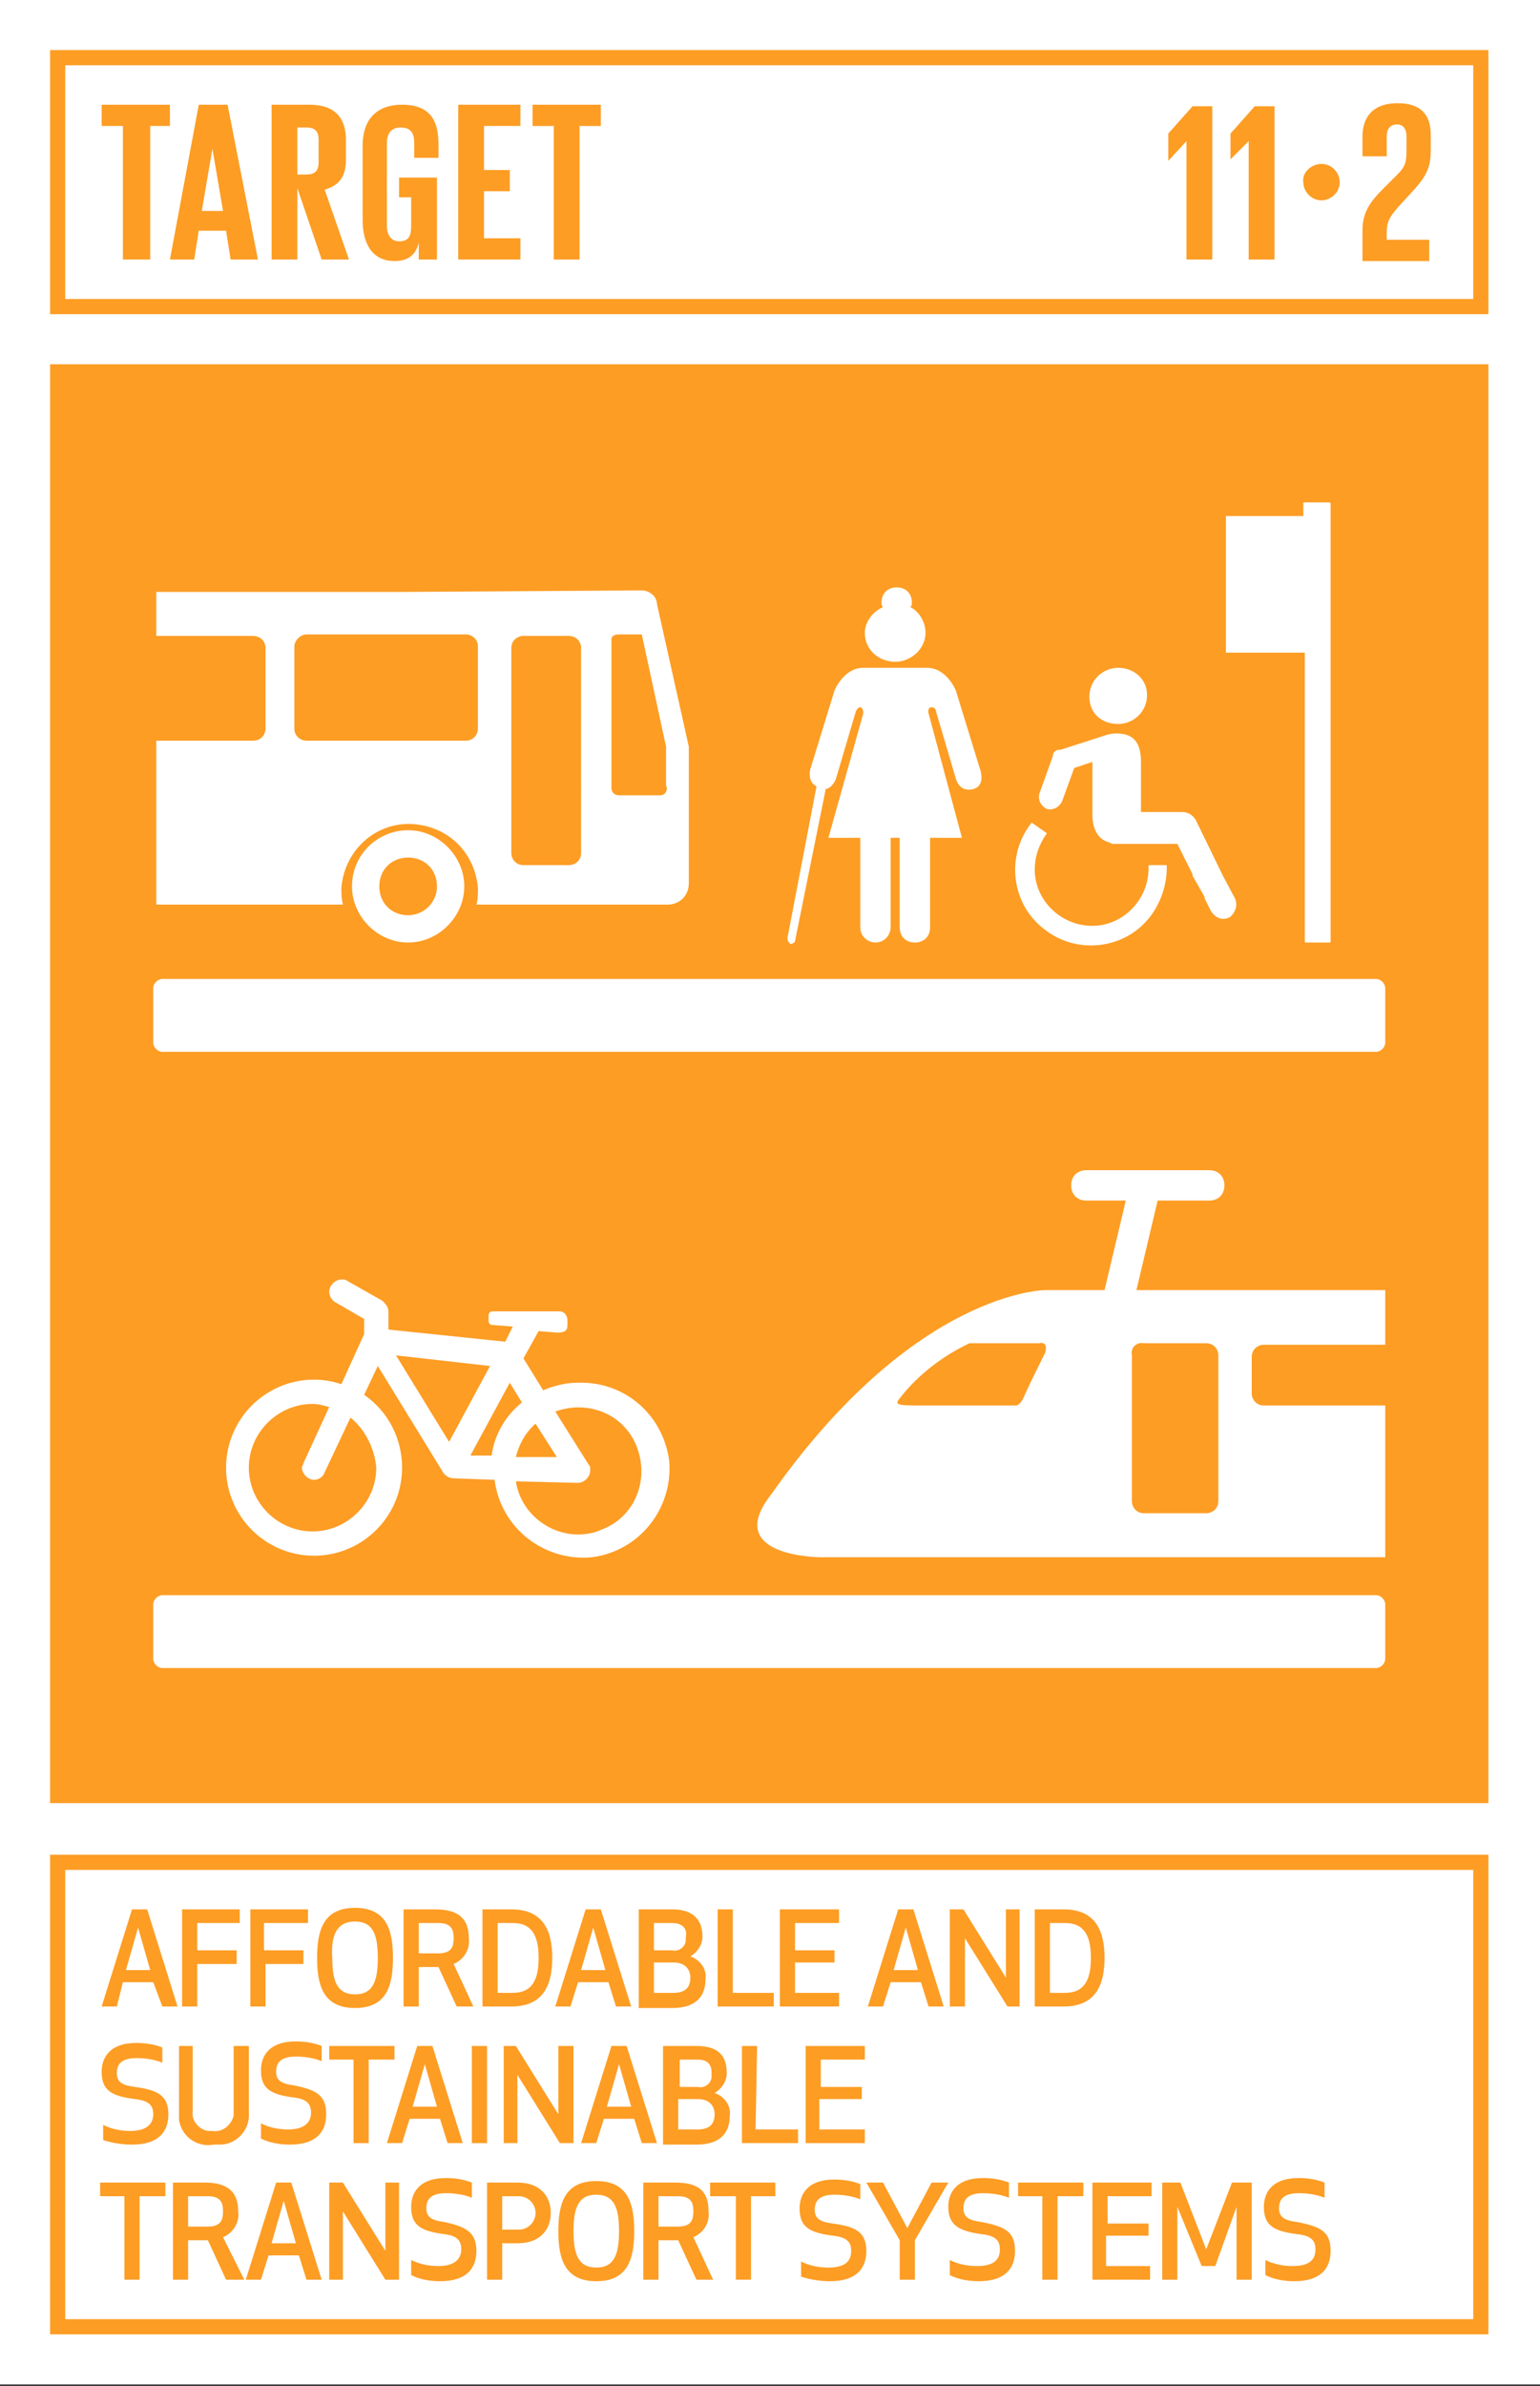 <?xml version="1.0" encoding="utf-8"?>
<!-- Generator: Adobe Illustrator 22.0.1, SVG Export Plug-In . SVG Version: 6.00 Build 0)  -->
<svg version="1.1" id="Layer_1" xmlns="http://www.w3.org/2000/svg" xmlns:xlink="http://www.w3.org/1999/xlink" x="0px" y="0px"
	 viewBox="0 0 101.5 157.2" style="enable-background:new 0 0 101.5 157.2;" xml:space="preserve">
<rect x="0" y="0" width="101.5" height="157.2" fill="#333333" stroke="none"/>
<style type="text/css">
	.st0{fill:#FFFFFF;}
	.st1{fill:#FD9D24;}
	.st2{enable-background:new    ;}
</style>
<title>TARGET 1.2</title>
<g id="WHITE_BG">
	<g>
		<rect y="0" class="st0" width="101.5" height="157.1"/>
	</g>
</g>
<g id="TARGETS">
	<g>
		<g>
			<path class="st1" d="M10.1,130.6h-2l-0.4,1.6h-1l2-6.4h1l2,6.4h-1L10.1,130.6z M9.1,127l-0.8,2.8h1.6L9.1,127z"/>
		</g>
		<g>
			<path class="st1" d="M15.6,129.4h-2.6v2.8h-1v-6.4h3.8v0.9h-2.8v1.8h2.6V129.4z"/>
		</g>
		<g>
			<path class="st1" d="M20.1,129.4h-2.6v2.8h-1v-6.4h3.8v0.9h-2.9v1.8h2.6V129.4z"/>
		</g>
		<g>
			<path class="st1" d="M20.9,129c0-1.8,0.4-3.3,2.5-3.3s2.5,1.5,2.5,3.3s-0.4,3.3-2.5,3.3S20.9,130.8,20.9,129z M21.9,129
				c0,1.5,0.3,2.4,1.5,2.4s1.5-0.9,1.5-2.4s-0.3-2.4-1.5-2.4S21.8,127.5,21.9,129L21.9,129z"/>
		</g>
		<g>
			<path class="st1" d="M27.6,132.2h-1v-6.4h2.1c1.6,0,2.2,0.7,2.2,1.9c0.1,0.7-0.3,1.4-1,1.7l1.3,2.8h-1.1l-1.2-2.6h-1.3V132.2z
				 M27.6,128.7h1.3c0.9,0,1-0.5,1-1s-0.1-1-1-1h-1.3V128.7z"/>
		</g>
		<g>
			<path class="st1" d="M31.8,132.2v-6.4h1.9c2.1,0,2.7,1.4,2.7,3.2s-0.6,3.2-2.7,3.2H31.8z M32.8,131.3h1c1.3,0,1.7-0.9,1.7-2.3
				s-0.4-2.3-1.7-2.3h-1V131.3z"/>
		</g>
		<g>
			<path class="st1" d="M40.1,130.6h-2l-0.5,1.6h-1l2-6.4h1l2,6.4h-1L40.1,130.6z M39.1,127l-0.8,2.8h1.6L39.1,127z"/>
		</g>
		<g>
			<path class="st1" d="M42.1,125.8h2.2c1.5,0,2,0.8,2,1.8c0,0.5-0.3,1-0.8,1.3c0.6,0.2,1.1,0.8,1,1.5c0,1-0.5,1.9-2.2,1.9h-2.2
				L42.1,125.8z M44.3,126.7h-1.2v1.8h1.2c0.4,0.1,0.9-0.2,0.9-0.7c0-0.1,0-0.1,0-0.2C45.3,127.2,45.1,126.7,44.3,126.7z
				 M43.1,131.3h1.3c0.9,0,1.1-0.5,1.1-1s-0.3-1-1.1-1h-1.3V131.3z"/>
		</g>
		<g>
			<path class="st1" d="M48.2,131.3h2.8v0.9h-3.7v-6.4h1V131.3z"/>
		</g>
		<g>
			<path class="st1" d="M55,129.3h-2.6v2h2.9v0.9h-3.9v-6.4h3.9v0.9h-2.9v1.8H55V129.3z"/>
		</g>
		<g>
			<path class="st1" d="M60.7,130.6h-2l-0.5,1.6h-1l2-6.4h1l2,6.4h-1L60.7,130.6z M59.7,127l-0.8,2.8h1.6L59.7,127z"/>
		</g>
		<g>
			<path class="st1" d="M66.4,132.2l-2.8-4.5v4.5h-1v-6.4h0.9l2.8,4.5v-4.5h0.9v6.4H66.4z"/>
		</g>
		<g>
			<path class="st1" d="M68.2,132.2v-6.4h1.9c2.1,0,2.7,1.4,2.7,3.2s-0.6,3.2-2.7,3.2H68.2z M69.2,131.3h1c1.3,0,1.7-0.9,1.7-2.3
				s-0.4-2.3-1.7-2.3h-1V131.3z"/>
		</g>
		<g>
			<path class="st1" d="M11.1,139.3c0,1.2-0.7,2-2.4,2c-0.6,0-1.3-0.1-1.9-0.3v-1c0.6,0.3,1.2,0.4,1.8,0.4c1.1,0,1.5-0.5,1.5-1.1
				s-0.3-0.9-1.2-1c-1.6-0.2-2.2-0.6-2.2-1.8c0-0.9,0.5-1.9,2.3-1.9c0.6,0,1.2,0.1,1.7,0.3v1c-0.5-0.2-1.1-0.3-1.7-0.3
				c-1,0-1.3,0.4-1.3,1s0.4,0.8,1.2,0.9C10.3,137.7,11.1,138,11.1,139.3z"/>
		</g>
		<g>
			<path class="st1" d="M11.8,139.2v-4.4h0.9v4.3c-0.1,0.6,0.4,1.2,1,1.3c0.1,0,0.2,0,0.3,0c0.6,0.1,1.2-0.3,1.4-1
				c0-0.1,0-0.2,0-0.3v-4.3h1v4.4c0.1,1.1-0.8,2.1-1.9,2.1c-0.2,0-0.3,0-0.4,0c-1.1,0.2-2.1-0.5-2.3-1.6
				C11.8,139.5,11.8,139.4,11.8,139.2z"/>
		</g>
		<g>
			<path class="st1" d="M21.5,139.3c0,1.2-0.7,2-2.4,2c-0.6,0-1.3-0.1-1.9-0.4v-1c0.6,0.3,1.2,0.4,1.8,0.4c1.1,0,1.5-0.5,1.5-1.1
				s-0.3-0.9-1.1-1c-1.6-0.2-2.2-0.6-2.2-1.8c0-0.9,0.5-1.9,2.3-1.9c0.6,0,1.2,0.1,1.7,0.3v1c-0.5-0.2-1.1-0.3-1.7-0.3
				c-1,0-1.3,0.4-1.3,1s0.4,0.8,1.2,0.9C20.8,137.7,21.5,138,21.5,139.3z"/>
		</g>
		<g>
			<path class="st1" d="M24.3,135.7v5.5h-1v-5.5h-1.6v-0.9h4.3v0.9H24.3z"/>
		</g>
		<g>
			<path class="st1" d="M29,139.6h-2l-0.5,1.6h-1l2-6.4h1l2,6.4h-1L29,139.6z M28,136l-0.8,2.8h1.6L28,136z"/>
		</g>
		<g>
			<path class="st1" d="M31.1,141.2v-6.4h1v6.4H31.1z"/>
		</g>
		<g>
			<path class="st1" d="M36.9,141.2l-2.8-4.5v4.5h-0.9v-6.4H34l2.8,4.5v-4.5h1v6.4H36.9z"/>
		</g>
		<g>
			<path class="st1" d="M41.8,139.6h-2l-0.5,1.6h-1l2-6.4h1l2,6.4h-1L41.8,139.6z M40.8,136l-0.8,2.8h1.6L40.8,136z"/>
		</g>
		<g>
			<path class="st1" d="M43.8,134.8h2.1c1.6,0,2,0.8,2,1.8c0,0.5-0.3,1-0.8,1.3c0.6,0.2,1.1,0.8,1,1.5c0,1-0.5,1.9-2.2,1.9h-2.2
				V134.8z M46,135.7h-1.2v1.8H46c0.4,0.1,0.9-0.2,0.9-0.7c0-0.1,0-0.1,0-0.2C46.9,136.2,46.8,135.7,46,135.7L46,135.7z M44.7,140.3
				H46c0.9,0,1.1-0.5,1.1-1s-0.3-1-1.1-1h-1.3L44.7,140.3z"/>
		</g>
		<g>
			<path class="st1" d="M49.8,140.3h2.8v0.9h-3.7v-6.4h1L49.8,140.3z"/>
		</g>
		<g>
			<path class="st1" d="M56.7,138.3h-2.7v2H57v0.9h-3.9v-6.4H57v0.9h-2.9v1.8h2.7V138.3z"/>
		</g>
		<g>
			<path class="st1" d="M9.2,144.7v5.5h-1v-5.5H6.6v-0.9h4.3v0.9H9.2z"/>
		</g>
		<g>
			<path class="st1" d="M12.4,150.2h-1v-6.4h2.1c1.6,0,2.2,0.7,2.2,1.9c0.1,0.7-0.3,1.4-1,1.7l1.4,2.8h-1.2l-1.2-2.6h-1.3V150.2z
				 M12.4,146.7h1.3c0.9,0,1-0.5,1-1s-0.1-1-1-1h-1.3V146.7z"/>
		</g>
		<g>
			<path class="st1" d="M19.7,148.6h-2l-0.5,1.6h-1l2-6.4h1l2,6.4h-1L19.7,148.6z M18.7,145l-0.8,2.8h1.6L18.7,145z"/>
		</g>
		<g>
			<path class="st1" d="M25.4,150.2l-2.8-4.5v4.5h-0.9v-6.4h0.9l2.8,4.5v-4.5h0.9v6.4H25.4z"/>
		</g>
		<g>
			<path class="st1" d="M31.4,148.3c0,1.2-0.7,2-2.4,2c-0.6,0-1.3-0.1-1.9-0.4v-1c0.6,0.3,1.2,0.4,1.8,0.4c1.1,0,1.5-0.5,1.5-1.1
				s-0.3-0.9-1.1-1c-1.6-0.2-2.2-0.6-2.2-1.8c0-0.9,0.5-1.9,2.3-1.9c0.6,0,1.2,0.1,1.7,0.3v1c-0.5-0.2-1.1-0.3-1.7-0.3
				c-1,0-1.3,0.4-1.3,1s0.4,0.8,1.2,0.9C30.6,146.7,31.4,147,31.4,148.3z"/>
		</g>
		<g>
			<path class="st1" d="M33.1,150.2h-1v-6.4h2c1.6,0,2.2,1,2.2,2s-0.6,2-2.2,2h-1V150.2z M33.1,146.9h1.1c0.6,0,1.1-0.5,1.1-1.1
				c0-0.6-0.5-1.1-1.1-1.1h-1.1V146.9z"/>
		</g>
		<g>
			<path class="st1" d="M36.8,147c0-1.8,0.4-3.3,2.5-3.3s2.5,1.5,2.5,3.3s-0.4,3.3-2.5,3.3S36.8,148.8,36.8,147z M37.8,147
				c0,1.5,0.3,2.4,1.5,2.4s1.5-0.9,1.5-2.4s-0.3-2.4-1.5-2.4S37.8,145.5,37.8,147L37.8,147z"/>
		</g>
		<g>
			<path class="st1" d="M43.4,150.2h-1v-6.4h2.1c1.7,0,2.2,0.7,2.2,1.9c0.1,0.7-0.3,1.4-1,1.7l1.3,2.8h-1.1l-1.2-2.6h-1.3V150.2z
				 M43.4,146.7h1.3c0.9,0,1-0.5,1-1s-0.1-1-1-1h-1.3V146.7z"/>
		</g>
		<g>
			<path class="st1" d="M49.5,144.7v5.5h-1v-5.5h-1.7v-0.9h4.3v0.9H49.5z"/>
		</g>
		<g>
			<path class="st1" d="M57.1,148.3c0,1.2-0.7,2-2.4,2c-0.6,0-1.3-0.1-1.9-0.3v-1c0.6,0.3,1.2,0.4,1.8,0.4c1.2,0,1.5-0.5,1.5-1.1
				s-0.3-0.9-1.2-1c-1.6-0.2-2.2-0.6-2.2-1.8c0-0.9,0.5-1.9,2.3-1.9c0.6,0,1.2,0.1,1.7,0.3v1c-0.5-0.2-1.1-0.3-1.7-0.3
				c-1,0-1.3,0.4-1.3,1s0.4,0.8,1.2,0.9C56.3,146.7,57.1,147,57.1,148.3z"/>
		</g>
		<g>
			<path class="st1" d="M60.3,147.6v2.6h-1v-2.6l-2.2-3.8h1.1l1.6,3l1.6-3h1.1L60.3,147.6z"/>
		</g>
		<g>
			<path class="st1" d="M66.9,148.3c0,1.2-0.7,2-2.4,2c-0.6,0-1.3-0.1-1.9-0.4v-1c0.6,0.3,1.2,0.4,1.8,0.4c1.2,0,1.5-0.5,1.5-1.1
				s-0.3-0.9-1.2-1c-1.5-0.2-2.2-0.6-2.2-1.8c0-0.9,0.5-1.9,2.3-1.9c0.6,0,1.2,0.1,1.7,0.3v1c-0.5-0.2-1.1-0.3-1.7-0.3
				c-1,0-1.3,0.4-1.3,1s0.4,0.8,1.2,0.9C66.2,146.7,66.9,147,66.9,148.3z"/>
		</g>
		<g>
			<path class="st1" d="M69.7,144.7v5.5h-1v-5.5h-1.6v-0.9h4.3v0.9H69.7z"/>
		</g>
		<g>
			<path class="st1" d="M75.6,147.3h-2.7v2h2.9v0.9H72v-6.4h3.9v0.9h-2.9v1.8h2.7V147.3z"/>
		</g>
		<g>
			<path class="st1" d="M80.1,149.3h-0.9l-1.6-3.9v4.8h-1v-6.4h1.2l1.7,4.4l1.7-4.4h1.3v6.4h-1v-4.8L80.1,149.3z"/>
		</g>
		<g>
			<path class="st1" d="M87.7,148.3c0,1.2-0.7,2-2.4,2c-0.6,0-1.3-0.1-1.9-0.4v-1c0.6,0.3,1.2,0.4,1.8,0.4c1.2,0,1.5-0.5,1.5-1.1
				s-0.3-0.9-1.2-1c-1.6-0.2-2.2-0.6-2.2-1.8c0-0.9,0.5-1.9,2.3-1.9c0.6,0,1.2,0.1,1.7,0.3v1c-0.5-0.2-1.1-0.3-1.7-0.3
				c-1,0-1.3,0.4-1.3,1s0.4,0.8,1.2,0.9C87,146.7,87.7,147,87.7,148.3z"/>
		</g>
	</g>
	<g>
		<rect x="3.3" y="24" class="st1" width="94.8" height="94.8"/>
	</g>
	<g>
		<path class="st1" d="M98.2,20.7H3.3V3.3h94.8V20.7z M4.3,19.7h92.8V4.3H4.3L4.3,19.7z"/>
	</g>
	<g class="st2">
		<path class="st1" d="M6.7,6.9h4.5v1.4H9.9v8.8H8.1V8.3H6.7V6.9z"/>
	</g>
	<g class="st2">
		<path class="st1" d="M11.2,17.1l1.9-10.2h1.9L17,17.1h-1.8l-0.3-1.9h-1.8l-0.3,1.9H11.2z M13.3,13.9h1.4L14,9.8h0L13.3,13.9z"/>
	</g>
	<g class="st2">
		<path class="st1" d="M19.6,12.4v4.7h-1.7V6.9h2.5c1.7,0,2.4,0.9,2.4,2.3v1.3c0,1.1-0.4,1.7-1.4,2l1.6,4.6h-1.8L19.6,12.4z
			 M19.6,8.3v3.2h0.6c0.6,0,0.8-0.3,0.8-0.8V9.2c0-0.6-0.3-0.8-0.8-0.8H19.6z"/>
	</g>
	<g class="st2">
		<path class="st1" d="M26.4,11.7h2.4v5.4h-1.2V16c-0.2,0.8-0.7,1.2-1.6,1.2c-1.5,0-2.1-1.2-2.1-2.7V9.6c0-1.6,0.8-2.7,2.6-2.7
			c1.9,0,2.4,1.1,2.4,2.6v0.9h-1.6v-1c0-0.6-0.2-1-0.9-1c-0.6,0-0.9,0.4-0.9,1v5.5c0,0.6,0.3,1,0.8,1c0.6,0,0.8-0.3,0.8-1V13h-0.8
			V11.7z"/>
	</g>
	<g class="st2">
		<path class="st1" d="M30.2,6.9h4.1v1.4h-2.4v2.9h1.7v1.4h-1.7v3.1h2.4v1.4h-4.1V6.9z"/>
	</g>
	<g class="st2">
		<path class="st1" d="M35.1,6.9h4.5v1.4h-1.4v8.8h-1.7V8.3h-1.4V6.9z"/>
	</g>
	<g class="st2">
		<path class="st1" d="M79.9,6.9v10.2h-1.7V9.3h0L77,10.6h0V8.8l1.6-1.8H79.9z"/>
	</g>
	<g class="st2">
		<path class="st1" d="M84,6.9v10.2h-1.7V9.3h0l-1.2,1.2h0V8.8l1.6-1.8H84z"/>
	</g>
	<g class="st2">
	</g>
	<g class="st2">
		<path class="st1" d="M87.1,10.8c0.7,0,1.2,0.6,1.2,1.2c0,0.7-0.6,1.2-1.2,1.2c-0.7,0-1.2-0.6-1.2-1.2
			C85.8,11.4,86.4,10.8,87.1,10.8z"/>
	</g>
	<g class="st2">
		<path class="st1" d="M89.8,15.2c0-1,0.3-1.7,1.3-2.7l1-1c0.6-0.6,0.6-0.9,0.6-1.8V9c0-0.6-0.3-0.8-0.6-0.8c-0.4,0-0.7,0.2-0.7,0.8
			v1.3h-1.6V9c0-1.4,0.8-2.2,2.3-2.2c1.5,0,2.2,0.7,2.2,2.1v1c0,1-0.2,1.6-1.1,2.6l-1.1,1.2c-0.4,0.5-0.7,0.8-0.7,1.6v0.5h2.8v1.4
			h-4.4V15.2z"/>
	</g>
	<g>
		<path class="st1" d="M98.2,153.8H3.3v-31.6h94.8V153.8z M4.3,152.8h92.8v-29.6H4.3L4.3,152.8z"/>
	</g>
	<g>
		<g>
			<g>
				<path class="st0" d="M76.3,79.1h3.4c0.6,0,1-0.4,1-1s-0.4-1-1-1h-8.1c-0.6,0-1,0.4-1,1s0.4,1,1,1h2.6L72.8,85h-3.9
					c0,0-8.6,0-18.1,13.5c-3.2,4.1,3.3,4.1,3.3,4.1h37.2v-10h-8c-0.5,0-0.8-0.4-0.8-0.8l0,0v-2.4c0-0.5,0.4-0.8,0.8-0.8l0,0h8V85
					H74.9L76.3,79.1z M68.9,89.1c0,0-1.1,2.2-1.4,2.9s-0.6,0.6-0.6,0.6h-6.5c-1.5,0-1.4-0.1-1-0.6c1.2-1.5,2.8-2.7,4.5-3.5h4.6
					C68.9,88.4,69,88.7,68.9,89.1L68.9,89.1z M75.4,88.5h4.1c0.5,0,0.8,0.4,0.8,0.8l0,0v9.6c0,0.5-0.4,0.8-0.8,0.8h-4.1
					c-0.5,0-0.8-0.4-0.8-0.8v-9.6C74.5,88.8,74.9,88.4,75.4,88.5L75.4,88.5L75.4,88.5z"/>
			</g>
			<g>
				<path class="st0" d="M38.1,91.1c-0.8,0-1.6,0.2-2.3,0.5l-1.3-2.1l1-1.8l1.2,0.1c0.5,0,0.7-0.1,0.7-0.5v-0.3
					c0-0.3-0.2-0.6-0.5-0.6c0,0-0.1,0-0.1,0h-4.3c-0.2,0-0.3,0.1-0.3,0.3c0,0,0,0,0,0V87c0,0.2,0.1,0.3,0.3,0.3l1.3,0.1l-0.5,1
					l-7.7-0.8l0-1.2c0-0.3-0.2-0.5-0.4-0.7l-2.3-1.3l0,0c-0.1-0.1-0.3-0.1-0.4-0.1c-0.4,0-0.8,0.4-0.8,0.8c0,0,0,0,0,0
					c0,0.3,0.2,0.6,0.4,0.7l0,0l1.9,1.1v1l0,0l-1.5,3.3c-0.6-0.2-1.2-0.3-1.8-0.3c-3.2,0-5.8,2.6-5.8,5.8s2.6,5.8,5.8,5.8
					c3.2,0,5.8-2.6,5.8-5.8c0-1.9-0.9-3.7-2.5-4.8l0.9-1.9l4.3,7c0.1,0.2,0.4,0.4,0.7,0.4l2.7,0.1c0.4,3.2,3.3,5.4,6.4,5.1
					c3.2-0.4,5.4-3.3,5.1-6.4c-0.4-2.9-2.8-5.1-5.8-5.1L38.1,91.1z M24.8,96.7c0,2.3-1.9,4.2-4.2,4.2c-2.3,0-4.2-1.9-4.2-4.2
					s1.9-4.2,4.2-4.2c0,0,0,0,0,0c0.4,0,0.7,0.1,1.1,0.2L20,96.4l0,0c0,0.1-0.1,0.2-0.1,0.3c0,0.4,0.4,0.8,0.8,0.8
					c0.3,0,0.6-0.2,0.7-0.5l0,0l0,0l0,0l1.7-3.6C24.1,94.2,24.7,95.5,24.8,96.7z M34.4,92.4c-1.1,0.9-1.8,2.1-2,3.5l-1.4,0l2.6-4.8
					L34.4,92.4z M35.3,93.8l1.4,2.2H34C34.2,95.2,34.6,94.4,35.3,93.8z M32.3,90l-2.7,5l-3.5-5.7L32.3,90z M38.1,101.1
					c-2,0-3.8-1.5-4.1-3.5l4.1,0.1l0,0c0.4,0,0.8-0.4,0.8-0.8c0-0.2,0-0.3-0.1-0.4L36.6,93c2.2-0.8,4.6,0.2,5.4,2.4
					c0.8,2.2-0.2,4.6-2.4,5.4C39.2,101,38.6,101.1,38.1,101.1L38.1,101.1z"/>
			</g>
			<g>
				<path class="st0" d="M10.7,105.1h80c0.3,0,0.6,0.3,0.6,0.6v3.6c0,0.3-0.3,0.6-0.6,0.6h-80c-0.3,0-0.6-0.3-0.6-0.6v-3.6
					C10.1,105.4,10.4,105.1,10.7,105.1z"/>
			</g>
		</g>
		<g>
			<g>
				<g>
					<path class="st0" d="M45.4,49.2l-2.1-9.4c0-0.5-0.5-0.9-1-0.9l-15.7,0.1h-8.7h-7.6v2.9h6.4c0.4,0,0.8,0.3,0.8,0.8V48
						c0,0.4-0.3,0.8-0.8,0.8h-6.4v10.8h12.3c-0.1-0.4-0.1-0.7-0.1-1.1l0,0c0.2-2.5,2.3-4.4,4.8-4.2c2.3,0.2,4,1.9,4.2,4.2l0,0
						c0,0.4,0,0.8-0.1,1.1H44c0.8,0,1.4-0.6,1.4-1.4c0,0,0-0.1,0-0.1v-3.5L45.4,49.2L45.4,49.2z M31.5,48c0,0.4-0.3,0.8-0.8,0.8
						c0,0,0,0,0,0H20.2c-0.4,0-0.8-0.3-0.8-0.8v-5.4c0-0.4,0.4-0.8,0.8-0.8h10.5c0.4,0,0.8,0.3,0.8,0.8l0,0V48z M38.3,56.2
						c0,0.5-0.4,0.8-0.8,0.8h0h-3c-0.5,0-0.8-0.4-0.8-0.8V42.7c0-0.5,0.4-0.8,0.8-0.8h3c0.5,0,0.8,0.4,0.8,0.8v0V56.2z M43.5,52.4
						h-2.7c-0.3,0-0.5-0.2-0.5-0.5c0,0,0,0,0-0.1c0-0.9,0-9.6,0-9.6s-0.1-0.4,0.5-0.4h1.5l1.6,7.4v2.6C44,51.8,44,52.4,43.5,52.4
						L43.5,52.4z"/>
				</g>
				<g>
					<path class="st0" d="M26.9,54.7c-2,0-3.7,1.6-3.7,3.7c0,0,0,0,0,0l0,0c0,2,1.7,3.7,3.7,3.7l0,0c2,0,3.7-1.7,3.7-3.7l0,0
						C30.6,56.4,28.9,54.7,26.9,54.7z M26.9,60.3c-1.1,0-1.9-0.8-1.9-1.9c0-1.1,0.8-1.9,1.9-1.9s1.9,0.8,1.9,1.9c0,0,0,0,0,0
						C28.8,59.5,27.9,60.3,26.9,60.3C26.9,60.3,26.9,60.3,26.9,60.3z"/>
				</g>
			</g>
			<g>
				<path class="st0" d="M87.6,33.1H86c-0.1,0-0.1,0-0.1,0.1v0.8h-5.1V43h5.2v19c0,0.1,0,0.1,0.1,0.1c0,0,0,0,0,0h1.5
					c0.1,0,0.1,0,0.1-0.1c0,0,0,0,0,0V33.2C87.7,33.1,87.6,33.1,87.6,33.1z"/>
			</g>
			<g>
				<g>
					<path class="st0" d="M59,43.6c1.1,0,2-0.9,2-1.9c0-0.7-0.4-1.4-1-1.7c0.1-0.1,0.1-0.2,0.1-0.3c0-0.6-0.4-1-1-1s-1,0.4-1,1
						c0,0.1,0,0.2,0.1,0.3c-0.7,0.3-1.2,1-1.2,1.7C57,42.8,57.9,43.6,59,43.6z"/>
				</g>
				<g>
					<path class="st0" d="M64.6,50.7l-1.6-5.2c0,0-0.6-1.5-1.9-1.5h-4.2c-1.3,0-1.9,1.5-1.9,1.5l-1.6,5.2c0,0-0.2,0.8,0.4,1.1
						c0,0,0,0,0,0.1l-1.9,9.9c0,0.2,0.1,0.3,0.2,0.4l0,0c0.1,0,0.3-0.1,0.3-0.2l2-9.9c0,0,0-0.1,0-0.1c0.5-0.1,0.7-0.7,0.7-0.7
						l1.3-4.4c0,0,0.1-0.3,0.3-0.3s0.2,0.4,0.2,0.4l-2.3,8.2h2.1v5.9c0,0.6,0.5,1,1,1c0.6,0,1-0.5,1-1v-5.9h0.6v5.9c0,0.6,0.4,1,1,1
						s1-0.4,1-1v-5.9h2.1L61.2,47c0,0-0.1-0.4,0.2-0.4s0.3,0.3,0.3,0.3l1.3,4.4c0,0,0.2,0.9,1.1,0.7S64.6,50.7,64.6,50.7z"/>
				</g>
			</g>
			<g>
				<g>
					<path class="st0" d="M73.7,47.7c1,0,1.9-0.8,1.9-1.9S74.7,44,73.7,44s-1.9,0.8-1.9,1.9S72.6,47.7,73.7,47.7L73.7,47.7z"/>
				</g>
				<g>
					<path class="st0" d="M81.4,59.2l-0.8-1.5l0,0L78.8,54c-0.2-0.3-0.5-0.5-0.9-0.5h-2.7v-3.3c0-1-0.3-1.6-1-1.8
						c-0.4-0.1-0.8-0.1-1.2,0H73l0,0l-3.1,1h-0.1h-0.1l0,0c-0.2,0.1-0.3,0.2-0.3,0.4l-0.9,2.5c-0.1,0.4,0.1,0.8,0.5,1
						c0.4,0.1,0.8-0.1,1-0.5l0.8-2.2l1.2-0.4l0,0v3.5c0,0.8,0.3,1.6,1.1,1.8l0.2,0.1h0.4h3.9l1,2v0.1l0.4,0.7l0.4,0.7c0,0,0,0,0,0.1
						l0,0l0.4,0.8c0.3,0.5,0.8,0.7,1.3,0.4C81.4,60.1,81.6,59.7,81.4,59.2z"/>
				</g>
				<g>
					<path class="st0" d="M75.7,57c0,0.1,0,0.1,0,0.2c0,2.1-1.7,3.8-3.7,3.8c-2.1,0-3.8-1.7-3.8-3.7c0-0.9,0.3-1.7,0.8-2.4l-1-0.7
						c-1.7,2.1-1.4,5.3,0.8,7c2.1,1.7,5.3,1.4,7-0.8c0.7-0.9,1.1-2.1,1.1-3.2c0-0.1,0-0.1,0-0.2L75.7,57z"/>
				</g>
			</g>
			<g>
				<path class="st0" d="M10.7,64.5h80c0.3,0,0.6,0.3,0.6,0.6v3.6c0,0.3-0.3,0.6-0.6,0.6h-80c-0.3,0-0.6-0.3-0.6-0.6v-3.6
					C10.1,64.8,10.4,64.5,10.7,64.5z"/>
			</g>
		</g>
	</g>
</g>
</svg>
